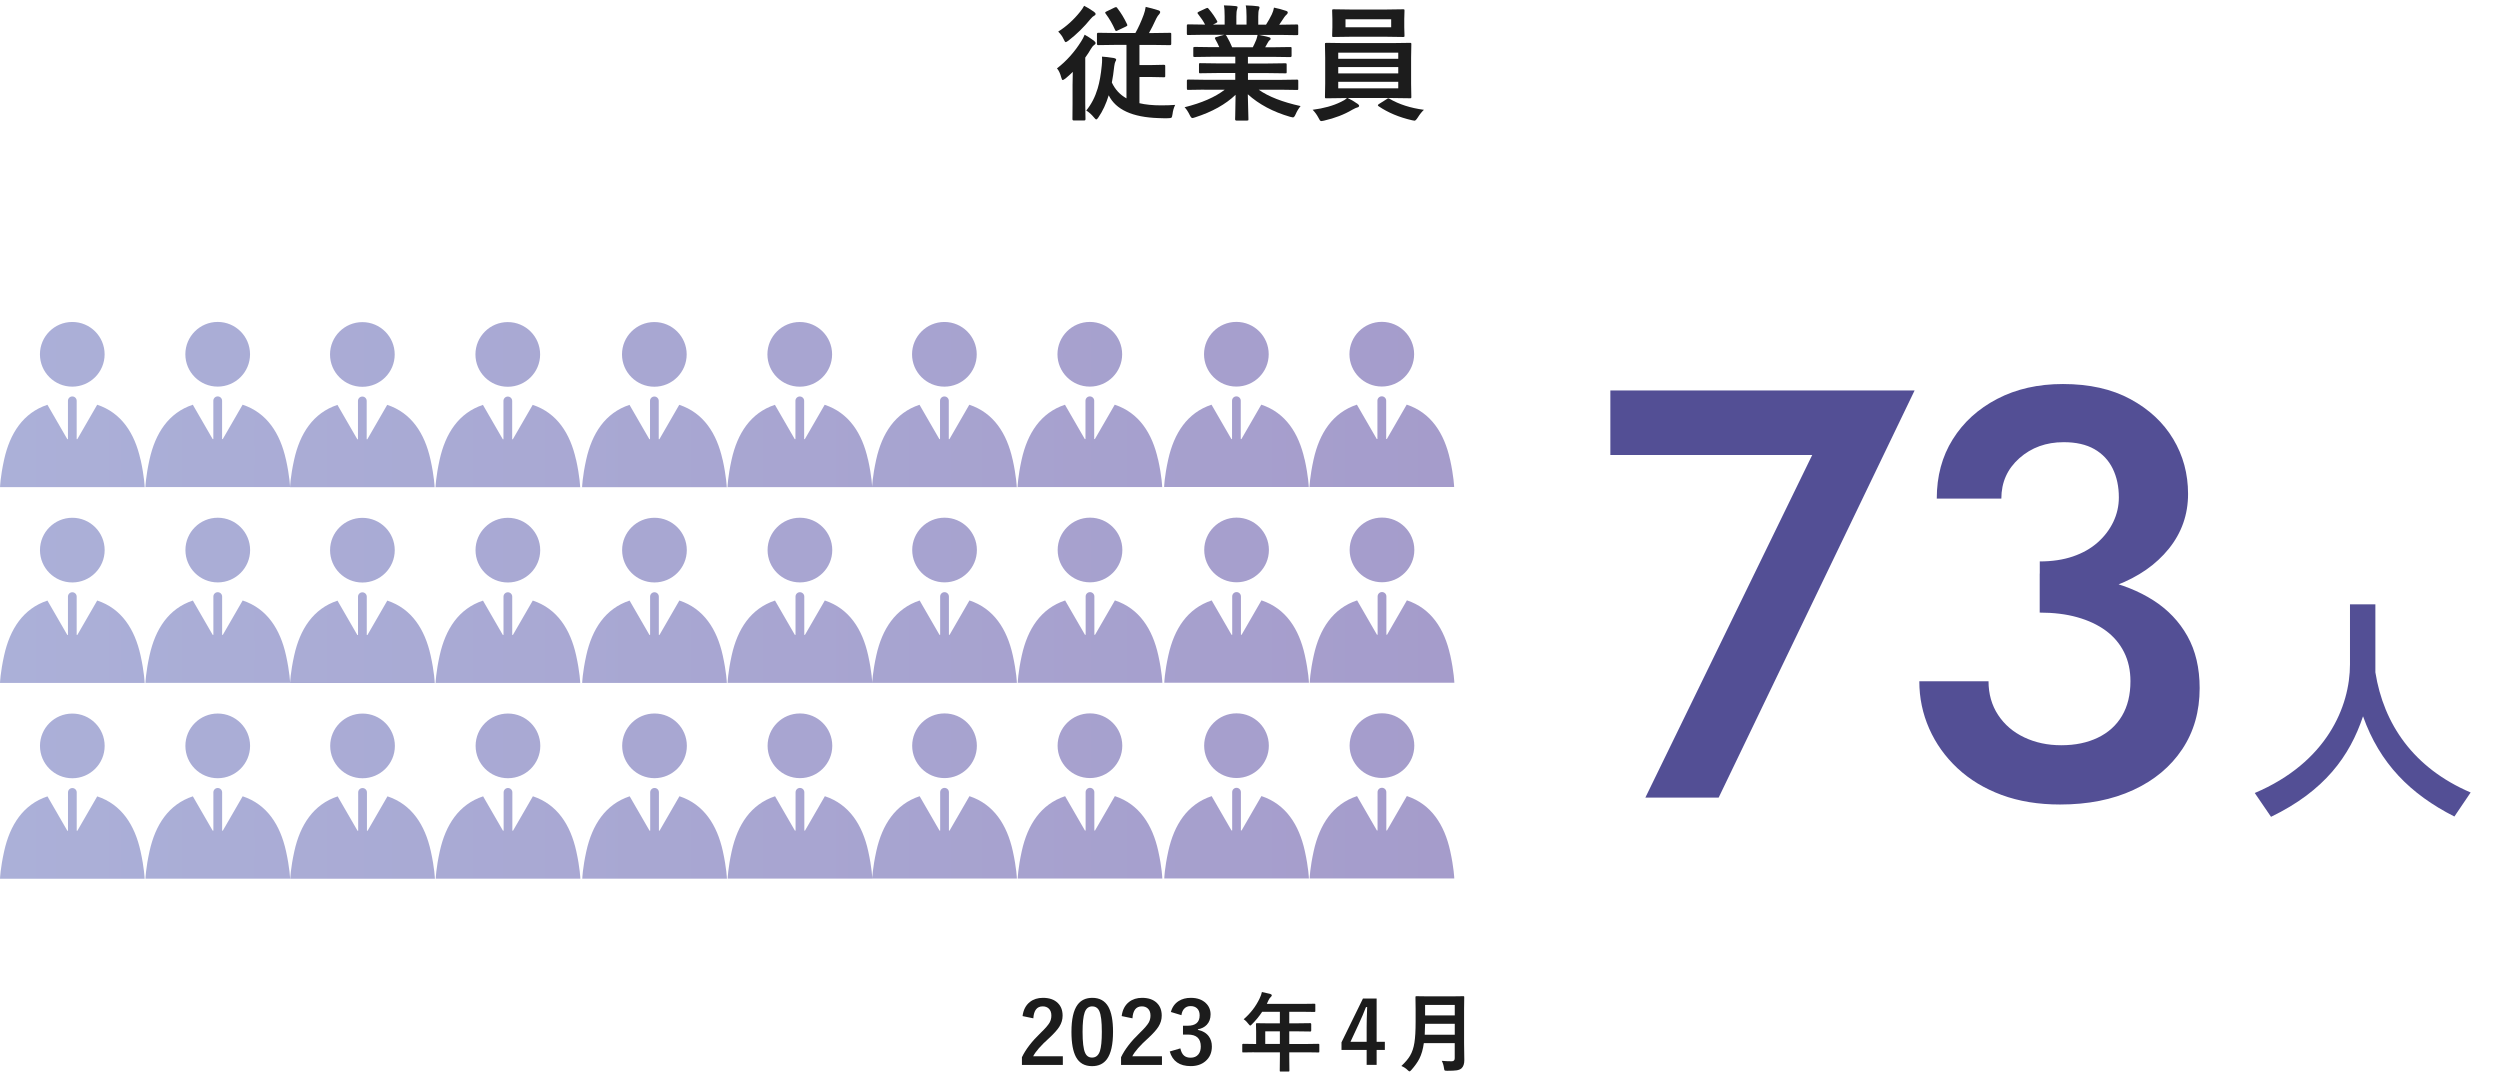 <?xml version="1.0" encoding="UTF-8"?><svg id="_レイヤー_2" xmlns="http://www.w3.org/2000/svg" width="636.1" height="277.76" xmlns:xlink="http://www.w3.org/1999/xlink" viewBox="0 0 636.1 277.76"><defs><style>.cls-1{fill:#1c1c1c;}.cls-2{fill:url(#_名称未設定グラデーション_21);}.cls-3{fill:#534f95;}</style><linearGradient id="_名称未設定グラデーション_21" x1="0" y1="152.77" x2="370" y2="152.77" gradientUnits="userSpaceOnUse"><stop offset="0" stop-color="#abb0d8"/><stop offset="1" stop-color="#a59ccb"/></linearGradient></defs><g id="_コンテンツ"><path class="cls-2" d="m110.6,123.97h-36.8s.08-2.66,1.04-7c1.48-6.68,4.83-11.9,11.02-13.95l5.05,8.74h.17s0-9.75,0-9.75c0-.61.5-1.11,1.11-1.11.62,0,1.11.5,1.11,1.11v9.75s0,0,0,0h.17s5.05-8.75,5.05-8.75c6.19,2.05,9.54,7.27,11.02,13.95.96,4.34,1.04,7,1.04,7Zm-18.4-25.55c4.54,0,8.23-3.69,8.23-8.23,0-4.54-3.68-8.23-8.23-8.23-4.54,0-8.23,3.69-8.23,8.23,0,4.54,3.68,8.23,8.23,8.23Zm54.36,18.54c-1.48-6.68-4.84-11.9-11.02-13.95l-5.05,8.75h-.17s0-9.75,0-9.75c0-.61-.5-1.11-1.11-1.11-.61,0-1.11.5-1.11,1.11v9.75s-.17,0-.17,0l-5.05-8.74c-6.19,2.05-9.54,7.27-11.02,13.95-.96,4.34-1.04,7-1.04,7h36.8s-.08-2.67-1.04-7.01Zm-17.36-18.55c4.54,0,8.23-3.69,8.23-8.23,0-4.54-3.68-8.23-8.23-8.23-4.54,0-8.23,3.69-8.23,8.23,0,4.54,3.68,8.23,8.23,8.23Zm54.65,18.54c-1.48-6.68-4.84-11.9-11.02-13.95l-5.05,8.75h-.17s0-9.75,0-9.75c0-.61-.5-1.11-1.11-1.11-.61,0-1.11.5-1.11,1.11v9.75s-.17,0-.17,0l-5.05-8.74c-6.19,2.05-9.54,7.27-11.02,13.95-.96,4.34-1.04,7-1.04,7h36.8s-.08-2.67-1.04-7.01Zm-17.36-18.55c4.54,0,8.23-3.69,8.23-8.23,0-4.54-3.69-8.23-8.23-8.23-4.54,0-8.23,3.69-8.23,8.23,0,4.54,3.69,8.23,8.23,8.23Zm54.36,18.54c-1.48-6.68-4.84-11.9-11.02-13.95l-5.05,8.75h-.17s0-9.75,0-9.75c0-.61-.5-1.11-1.11-1.11-.61,0-1.11.5-1.11,1.11v9.75s-.17,0-.17,0l-5.05-8.74c-6.19,2.05-9.54,7.27-11.02,13.95-.96,4.34-1.04,7-1.04,7h36.8s-.08-2.67-1.04-7.01Zm-17.36-18.55c4.54,0,8.23-3.69,8.23-8.23,0-4.54-3.68-8.23-8.23-8.23-4.54,0-8.23,3.69-8.23,8.23,0,4.54,3.68,8.23,8.23,8.23Zm54.16,18.54c-1.48-6.68-4.84-11.9-11.02-13.95l-5.05,8.75h-.17s0,0,0,0v-9.75c0-.61-.5-1.11-1.12-1.11-.61,0-1.11.5-1.11,1.11v9.75s-.17,0-.17,0l-5.05-8.74c-6.19,2.05-9.54,7.27-11.02,13.95-.96,4.34-1.04,7-1.04,7h36.8s-.08-2.67-1.04-7.01Zm-17.36-18.55c4.54,0,8.23-3.69,8.23-8.23,0-4.54-3.69-8.23-8.23-8.23-4.54,0-8.23,3.69-8.23,8.23,0,4.54,3.68,8.23,8.23,8.23Zm54.36,18.54c-1.48-6.68-4.84-11.9-11.02-13.95l-5.05,8.75h-.17s0-9.75,0-9.75c0-.61-.5-1.11-1.11-1.11-.61,0-1.11.5-1.11,1.11v9.75s-.17,0-.17,0l-5.05-8.74c-6.19,2.05-9.54,7.27-11.02,13.95-.96,4.34-1.04,7-1.04,7h36.8s-.08-2.67-1.04-7.01Zm-17.36-18.55c4.54,0,8.23-3.69,8.23-8.23,0-4.54-3.68-8.23-8.23-8.23-4.54,0-8.23,3.69-8.23,8.23,0,4.54,3.68,8.23,8.23,8.23Zm54.65,18.54c-1.48-6.68-4.84-11.9-11.02-13.95l-5.05,8.75h-.17s0-9.75,0-9.75c0-.61-.5-1.11-1.11-1.11-.61,0-1.11.5-1.11,1.11v9.75s-.17,0-.17,0l-5.05-8.74c-6.19,2.05-9.54,7.27-11.02,13.95-.96,4.34-1.04,7-1.04,7h36.8s-.08-2.67-1.04-7.01Zm-17.36-18.55c4.54,0,8.23-3.69,8.23-8.23,0-4.54-3.68-8.23-8.23-8.23-4.54,0-8.23,3.69-8.23,8.23,0,4.54,3.68,8.23,8.23,8.23Zm54.36,18.54c-1.48-6.68-4.84-11.9-11.02-13.95l-5.05,8.75h-.17s0,0,0,0v-9.75c0-.61-.5-1.11-1.12-1.11-.61,0-1.11.5-1.11,1.11v9.75s-.17,0-.17,0l-5.05-8.74c-6.19,2.05-9.54,7.27-11.02,13.95-.96,4.34-1.04,7-1.04,7h36.8s-.08-2.67-1.04-7.01Zm-17.36-18.55c4.54,0,8.23-3.69,8.23-8.23,0-4.54-3.68-8.23-8.23-8.23-4.54,0-8.23,3.69-8.23,8.23,0,4.54,3.68,8.23,8.23,8.23Zm-253.04,54.47l-5.05,8.75h-.17s0,0,0,0v-9.75c0-.61-.5-1.11-1.12-1.11-.61,0-1.11.5-1.11,1.11v9.75s-.17,0-.17,0l-5.05-8.74c-6.19,2.05-9.54,7.27-11.02,13.95-.96,4.34-1.04,7-1.04,7h36.8s-.08-2.67-1.04-7.01c-1.48-6.68-4.84-11.9-11.02-13.95Zm-14.56-12.83c0,4.54,3.68,8.23,8.23,8.23,4.54,0,8.23-3.69,8.23-8.23,0-4.54-3.68-8.23-8.23-8.23-4.54,0-8.23,3.69-8.23,8.23Zm51.57,12.82l-5.05,8.75h-.17s0-9.75,0-9.75c0-.61-.5-1.11-1.11-1.11-.61,0-1.11.5-1.11,1.11v9.75s-.17,0-.17,0l-5.05-8.74c-6.19,2.05-9.54,7.27-11.02,13.95-.96,4.34-1.04,7-1.04,7h36.8s-.08-2.67-1.04-7.01c-1.48-6.68-4.84-11.9-11.02-13.95Zm-14.56-12.83c0,4.54,3.68,8.23,8.23,8.23,4.54,0,8.23-3.69,8.23-8.23,0-4.54-3.68-8.23-8.23-8.23-4.54,0-8.23,3.69-8.23,8.23Zm51.86,12.82l-5.05,8.75h-.17s0-9.75,0-9.75c0-.61-.5-1.11-1.11-1.11-.61,0-1.11.5-1.11,1.11v9.75s-.17,0-.17,0l-5.05-8.74c-6.19,2.05-9.54,7.27-11.02,13.95-.96,4.34-1.04,7-1.04,7h36.8s-.08-2.67-1.04-7.01c-1.48-6.68-4.84-11.9-11.02-13.95Zm-14.56-12.83c0,4.54,3.68,8.23,8.23,8.23,4.54,0,8.23-3.69,8.23-8.23,0-4.54-3.68-8.23-8.23-8.23-4.54,0-8.23,3.69-8.23,8.23Zm51.57,12.82l-5.05,8.75h-.17s0,0,0,0v-9.75c0-.61-.5-1.11-1.12-1.11-.61,0-1.11.5-1.11,1.11v9.75s-.17,0-.17,0l-5.05-8.74c-6.19,2.05-9.54,7.27-11.02,13.95-.96,4.34-1.04,7-1.04,7h36.8s-.08-2.67-1.04-7.01c-1.48-6.68-4.84-11.9-11.02-13.95Zm-14.56-12.83c0,4.54,3.68,8.23,8.23,8.23,4.54,0,8.23-3.69,8.23-8.23,0-4.54-3.68-8.23-8.23-8.23-4.54,0-8.23,3.69-8.23,8.23Zm51.36,12.82l-5.05,8.75h-.17s0,0,0,0v-9.75c0-.61-.5-1.11-1.12-1.11-.61,0-1.11.5-1.11,1.11v9.75s-.17,0-.17,0l-5.05-8.74c-6.19,2.05-9.54,7.27-11.02,13.95-.96,4.34-1.04,7-1.04,7h36.8s-.08-2.67-1.04-7.01c-1.48-6.68-4.84-11.9-11.02-13.95Zm-14.56-12.83c0,4.54,3.68,8.23,8.23,8.23,4.54,0,8.23-3.69,8.23-8.23,0-4.54-3.68-8.23-8.23-8.23-4.54,0-8.23,3.69-8.23,8.23Zm51.57,12.82l-5.05,8.75h-.17s0-9.75,0-9.75c0-.61-.5-1.11-1.11-1.11-.62,0-1.11.5-1.11,1.11v9.75s-.17,0-.17,0l-5.05-8.74c-6.19,2.05-9.54,7.27-11.02,13.95-.96,4.34-1.04,7-1.04,7h36.8s-.08-2.67-1.04-7.01c-1.48-6.68-4.84-11.9-11.02-13.95Zm-14.56-12.83c0,4.54,3.68,8.23,8.23,8.23,4.54,0,8.23-3.69,8.23-8.23,0-4.54-3.68-8.23-8.23-8.23-4.54,0-8.23,3.69-8.23,8.23Zm51.85,12.82l-5.05,8.75h-.17s0-9.75,0-9.75c0-.61-.5-1.11-1.11-1.11-.62,0-1.11.5-1.11,1.11v9.75s-.17,0-.17,0l-5.05-8.74c-6.19,2.05-9.54,7.27-11.02,13.95-.96,4.34-1.04,7-1.04,7h36.8s-.08-2.67-1.04-7.01c-1.48-6.68-4.84-11.9-11.02-13.95Zm-14.56-12.83c0,4.54,3.68,8.23,8.23,8.23,4.54,0,8.23-3.69,8.23-8.23,0-4.54-3.68-8.23-8.23-8.23-4.54,0-8.23,3.69-8.23,8.23Zm62.59,26.77c-1.48-6.68-4.84-11.9-11.02-13.95l-5.05,8.75h-.17s0,0,0,0v-9.75c0-.61-.5-1.11-1.12-1.11-.61,0-1.11.5-1.11,1.11v9.75s-.17,0-.17,0l-5.05-8.74c-6.19,2.05-9.54,7.27-11.02,13.95-.96,4.34-1.04,7-1.04,7h36.8s-.08-2.67-1.04-7.01Zm-17.36-18.55c4.54,0,8.23-3.69,8.23-8.23,0-4.54-3.68-8.23-8.23-8.23-4.54,0-8.23,3.69-8.23,8.23,0,4.54,3.68,8.23,8.23,8.23Zm-253.05,54.47l-5.05,8.75h-.17s0,0,0,0v-9.75c0-.61-.5-1.11-1.12-1.11s-1.11.5-1.11,1.11v9.75s-.17,0-.17,0l-5.05-8.74c-6.19,2.05-9.54,7.27-11.02,13.95-.96,4.34-1.04,7-1.04,7h36.8s-.08-2.67-1.04-7.01c-1.48-6.68-4.84-11.9-11.02-13.95Zm-6.34-4.6c4.54,0,8.23-3.69,8.23-8.23,0-4.54-3.68-8.23-8.23-8.23-4.54,0-8.23,3.69-8.23,8.23,0,4.54,3.68,8.23,8.23,8.23Zm43.34,4.59l-5.05,8.75h-.17s0-9.75,0-9.75c0-.61-.5-1.11-1.11-1.11-.61,0-1.11.5-1.11,1.11v9.75s-.17,0-.17,0l-5.05-8.74c-6.19,2.05-9.54,7.27-11.02,13.95-.96,4.34-1.04,7-1.04,7h36.8s-.08-2.67-1.04-7.01c-1.48-6.68-4.84-11.9-11.02-13.95Zm-6.34-4.6c4.54,0,8.23-3.69,8.23-8.23,0-4.54-3.68-8.23-8.23-8.23-4.54,0-8.23,3.69-8.23,8.23,0,4.54,3.68,8.23,8.23,8.23Zm43.63,4.59l-5.05,8.75h-.17s0-9.75,0-9.75c0-.61-.5-1.11-1.11-1.11s-1.11.5-1.11,1.11v9.75s-.17,0-.17,0l-5.05-8.74c-6.19,2.05-9.54,7.27-11.02,13.95-.96,4.34-1.04,7-1.04,7h36.8s-.08-2.67-1.04-7.01c-1.48-6.68-4.84-11.9-11.02-13.95Zm-6.34-4.6c4.54,0,8.23-3.69,8.23-8.23,0-4.54-3.68-8.23-8.23-8.23-4.54,0-8.23,3.69-8.23,8.23,0,4.54,3.68,8.23,8.23,8.23Zm43.34,4.59l-5.05,8.75h-.17s0,0,0,0v-9.75c0-.61-.5-1.11-1.12-1.11-.61,0-1.11.5-1.11,1.11v9.75s-.17,0-.17,0l-5.05-8.74c-6.19,2.05-9.54,7.27-11.02,13.95-.96,4.34-1.04,7-1.04,7h36.8s-.08-2.67-1.04-7.01c-1.48-6.68-4.84-11.9-11.02-13.95Zm-6.34-4.6c4.54,0,8.23-3.69,8.23-8.23s-3.68-8.23-8.23-8.23c-4.54,0-8.23,3.69-8.23,8.23,0,4.54,3.68,8.23,8.23,8.23Zm43.13,4.59l-5.05,8.75h-.17s0,0,0,0v-9.75c0-.61-.5-1.11-1.12-1.11-.61,0-1.11.5-1.11,1.11v9.75s-.17,0-.17,0l-5.05-8.74c-6.19,2.05-9.54,7.27-11.02,13.95-.96,4.34-1.04,7-1.04,7h36.8s-.08-2.67-1.04-7.01c-1.48-6.68-4.84-11.9-11.02-13.95Zm-6.34-4.6c4.54,0,8.23-3.69,8.23-8.23,0-4.54-3.68-8.23-8.23-8.23-4.54,0-8.23,3.69-8.23,8.23,0,4.54,3.68,8.23,8.23,8.23Zm43.34,4.59l-5.05,8.75h-.17s0-9.75,0-9.75c0-.61-.5-1.11-1.11-1.11-.62,0-1.11.5-1.11,1.11v9.75s-.17,0-.17,0l-5.05-8.74c-6.19,2.05-9.54,7.27-11.02,13.95-.96,4.34-1.04,7-1.04,7h36.8s-.08-2.67-1.04-7.01c-1.48-6.68-4.84-11.9-11.02-13.95Zm-6.34-4.6c4.54,0,8.23-3.69,8.23-8.23,0-4.54-3.68-8.23-8.23-8.23-4.54,0-8.23,3.69-8.23,8.23,0,4.54,3.68,8.23,8.23,8.23Zm43.63,4.59l-5.05,8.75h-.17s0-9.75,0-9.75c0-.61-.5-1.11-1.11-1.11-.62,0-1.11.5-1.11,1.11v9.75s-.17,0-.17,0l-5.05-8.74c-6.19,2.05-9.54,7.27-11.02,13.95-.96,4.34-1.04,7-1.04,7h36.8s-.08-2.67-1.04-7.01c-1.48-6.68-4.84-11.9-11.02-13.95Zm-6.34-4.6c4.54,0,8.23-3.69,8.23-8.23,0-4.54-3.68-8.23-8.23-8.23-4.54,0-8.23,3.69-8.23,8.23,0,4.54,3.68,8.23,8.23,8.23Zm43.34,4.59l-5.05,8.75h-.17s0,0,0,0v-9.75c0-.61-.5-1.11-1.12-1.11-.61,0-1.11.5-1.11,1.11v9.75s-.17,0-.17,0l-5.05-8.74c-6.19,2.05-9.54,7.27-11.02,13.95-.96,4.34-1.04,7-1.04,7h36.8s-.08-2.67-1.04-7.01c-1.48-6.68-4.84-11.9-11.02-13.95Zm-14.56-12.83c0,4.54,3.68,8.23,8.23,8.23,4.54,0,8.23-3.69,8.23-8.23,0-4.54-3.68-8.23-8.23-8.23-4.54,0-8.23,3.69-8.23,8.23ZM35.75,116.93c-1.48-6.68-4.84-11.9-11.02-13.95l-5.05,8.75h-.17s0-9.75,0-9.75c0-.61-.5-1.11-1.11-1.11-.62,0-1.11.5-1.11,1.11v9.75s-.17,0-.17,0l-5.05-8.74c-6.19,2.05-9.54,7.27-11.02,13.95-.96,4.34-1.04,7-1.04,7h36.8s-.08-2.67-1.04-7.01Zm-17.36-18.55c4.54,0,8.23-3.69,8.23-8.23,0-4.54-3.68-8.23-8.23-8.23-4.54,0-8.23,3.69-8.23,8.23,0,4.54,3.68,8.23,8.23,8.23Zm54.36,18.54c-1.48-6.68-4.84-11.9-11.02-13.95l-5.05,8.75h-.17s0,0,0,0v-9.75c0-.61-.5-1.11-1.12-1.11-.61,0-1.11.5-1.11,1.11v9.75s-.17,0-.17,0l-5.05-8.74c-6.19,2.05-9.54,7.27-11.02,13.95-.96,4.34-1.04,7-1.04,7h36.8s-.08-2.67-1.04-7.01Zm-17.36-18.55c4.54,0,8.23-3.69,8.23-8.23,0-4.54-3.68-8.23-8.23-8.23-4.54,0-8.23,3.69-8.23,8.23,0,4.54,3.68,8.23,8.23,8.23Zm-30.66,54.43l-5.05,8.75h-.17s0-9.75,0-9.75c0-.61-.5-1.11-1.11-1.11-.61,0-1.11.5-1.11,1.11v9.75s-.17,0-.17,0l-5.05-8.74c-6.19,2.05-9.54,7.27-11.02,13.95C.09,171.1,0,173.76,0,173.76h36.8s-.08-2.67-1.04-7.01c-1.48-6.68-4.84-11.9-11.02-13.95Zm-14.56-12.83c0,4.54,3.68,8.23,8.23,8.23,4.54,0,8.23-3.69,8.23-8.23,0-4.54-3.68-8.23-8.23-8.23-4.54,0-8.23,3.69-8.23,8.23Zm51.57,12.82l-5.05,8.75h-.17s0,0,0,0v-9.75c0-.61-.5-1.11-1.12-1.11-.62,0-1.11.5-1.11,1.11v9.75s-.17,0-.17,0l-5.05-8.74c-6.19,2.05-9.54,7.27-11.02,13.95-.96,4.34-1.04,7-1.04,7h36.8s-.08-2.67-1.04-7.01c-1.48-6.68-4.84-11.9-11.02-13.95Zm-14.56-12.83c0,4.54,3.68,8.23,8.23,8.23,4.54,0,8.23-3.69,8.23-8.23,0-4.54-3.68-8.23-8.23-8.23-4.54,0-8.23,3.69-8.23,8.23Zm-22.44,62.66l-5.05,8.75h-.17s0-9.75,0-9.75c0-.61-.5-1.11-1.11-1.11-.61,0-1.11.5-1.11,1.11v9.75s-.17,0-.17,0l-5.05-8.74c-6.19,2.05-9.54,7.27-11.02,13.95C.09,220.92,0,223.59,0,223.59h36.8s-.08-2.67-1.04-7.01c-1.48-6.68-4.84-11.9-11.02-13.95Zm-6.34-4.6c4.54,0,8.23-3.69,8.23-8.23,0-4.54-3.68-8.23-8.23-8.23-4.54,0-8.23,3.69-8.23,8.23,0,4.54,3.68,8.23,8.23,8.23Zm43.34,4.59l-5.05,8.75h-.17s0,0,0,0v-9.75c0-.61-.5-1.11-1.12-1.11-.62,0-1.11.5-1.11,1.11v9.75s-.17,0-.17,0l-5.05-8.74c-6.19,2.05-9.54,7.27-11.02,13.95-.96,4.34-1.04,7-1.04,7h36.8s-.08-2.67-1.04-7.01c-1.48-6.68-4.84-11.9-11.02-13.95Zm-6.34-4.6c4.54,0,8.23-3.69,8.23-8.23,0-4.54-3.68-8.23-8.23-8.23-4.54,0-8.23,3.69-8.23,8.23,0,4.54,3.68,8.23,8.23,8.23Z"/><path class="cls-3" d="m409.75,99.35h77.4s-49.86,103.6-49.86,103.6h-18.65s42.46-87.18,42.46-87.18h-51.36s0-16.42,0-16.42Z"/><path class="cls-3" d="m509.3,202.27c-4.39-1.63-8.14-3.9-11.25-6.81-3.11-2.91-5.5-6.26-7.18-10.06-1.68-3.8-2.52-7.82-2.52-12.06h17.61c0,3.25.82,6.12,2.44,8.58,1.63,2.47,3.85,4.37,6.66,5.7,2.81,1.33,5.94,2,9.4,2,3.55,0,6.66-.64,9.32-1.93,2.66-1.28,4.71-3.13,6.14-5.55,1.43-2.42,2.15-5.35,2.15-8.81,0-2.76-.54-5.23-1.63-7.4-1.09-2.17-2.64-4-4.66-5.48-2.02-1.48-4.44-2.61-7.25-3.4-2.81-.79-5.99-1.18-9.55-1.18v-9.92c5.72,0,11.05.54,15.98,1.63,4.93,1.09,9.25,2.81,12.95,5.18,3.7,2.37,6.59,5.4,8.66,9.1,2.07,3.7,3.11,8.12,3.11,13.24,0,5.92-1.48,11.1-4.44,15.54s-7.1,7.9-12.43,10.36c-5.33,2.47-11.54,3.7-18.65,3.7-5.53,0-10.49-.81-14.88-2.44Zm9.68-59.42c3.16,0,5.97-.42,8.44-1.26,2.46-.84,4.56-2.02,6.29-3.55,1.73-1.53,3.06-3.28,4-5.25.94-1.97,1.41-4.05,1.41-6.22,0-2.76-.52-5.2-1.56-7.33-1.04-2.12-2.59-3.77-4.66-4.96-2.07-1.18-4.69-1.78-7.84-1.77-4.44,0-8.19,1.36-11.25,4.07-3.06,2.72-4.59,6.14-4.59,10.29h-16.43c0-5.72,1.35-10.75,4.07-15.09,2.71-4.34,6.48-7.77,11.32-10.29,4.83-2.52,10.41-3.78,16.72-3.78,6.71,0,12.43,1.28,17.17,3.85,4.74,2.57,8.36,5.94,10.88,10.14,2.52,4.19,3.78,8.86,3.78,13.99,0,5.23-1.63,9.87-4.88,13.91-3.26,4.05-7.72,7.16-13.39,9.33-5.67,2.17-12.16,3.26-19.46,3.26v-9.32Z"/><path class="cls-3" d="m624.5,207.76c-11.24-5.71-18.99-13.51-23.25-25.51-3.38,10.14-9.78,18.99-23.41,25.58l-4.14-6.06c18.29-7.75,24.23-21.97,24.23-32.75v-15.26s6.46,0,6.46,0v17.3c2.1,13.17,9.68,24.35,24.24,30.58l-4.14,6.12Z"/><path class="cls-1" d="m260.18,258.53c.2-1.58.83-2.78,1.88-3.6.89-.69,1.99-1.04,3.3-1.04,1.64,0,2.91.44,3.8,1.33.81.79,1.21,1.86,1.21,3.19,0,1-.28,1.94-.84,2.83-.5.79-1.35,1.74-2.56,2.86-2.12,1.9-3.48,3.45-4.09,4.66h7.55v2.2h-10.41v-1.96c.95-1.99,2.55-4.07,4.8-6.23,1.15-1.1,1.89-1.97,2.25-2.6.29-.52.44-1.12.44-1.78,0-.78-.23-1.38-.68-1.79-.39-.36-.9-.54-1.53-.54-1.45,0-2.25,1.01-2.38,3.04l-2.75-.57Z"/><path class="cls-1" d="m277.93,253.89c1.86,0,3.22.76,4.08,2.27.79,1.41,1.19,3.53,1.19,6.36,0,3.24-.52,5.56-1.56,6.98-.87,1.18-2.12,1.77-3.77,1.77-1.88,0-3.25-.77-4.09-2.31-.77-1.42-1.16-3.55-1.16-6.4,0-3.22.52-5.54,1.57-6.94.86-1.15,2.11-1.73,3.74-1.73Zm0,2.17c-.95,0-1.6.53-1.96,1.58-.34.99-.52,2.62-.52,4.89,0,2.6.21,4.38.64,5.34.36.82.95,1.22,1.77,1.22.97,0,1.63-.55,2-1.64.33-1,.49-2.64.49-4.92,0-2.58-.21-4.34-.64-5.27-.36-.79-.96-1.19-1.79-1.19Z"/><path class="cls-1" d="m285.4,258.53c.2-1.58.83-2.78,1.88-3.6.89-.69,1.99-1.04,3.3-1.04,1.64,0,2.91.44,3.8,1.33.81.79,1.21,1.86,1.21,3.19,0,1-.28,1.94-.84,2.83-.5.79-1.35,1.74-2.56,2.86-2.12,1.9-3.48,3.45-4.09,4.66h7.55v2.2h-10.41v-1.96c.95-1.99,2.55-4.07,4.8-6.23,1.15-1.1,1.89-1.97,2.25-2.6.29-.52.44-1.12.44-1.78,0-.78-.23-1.38-.68-1.79-.39-.36-.9-.54-1.53-.54-1.45,0-2.25,1.01-2.38,3.04l-2.75-.57Z"/><path class="cls-1" d="m297.91,257.51c.34-1.25,1-2.18,2-2.81.85-.54,1.88-.81,3.08-.81,1.62,0,2.9.45,3.83,1.35.8.77,1.2,1.72,1.2,2.87,0,1.07-.32,1.94-.96,2.63-.57.6-1.32.98-2.26,1.15v.15c1.21.26,2.12.79,2.74,1.61.54.71.81,1.58.81,2.62,0,1.59-.56,2.85-1.68,3.78-.97.81-2.2,1.21-3.7,1.21-2.84,0-4.62-1.24-5.34-3.72l2.7-.79c.2.9.53,1.53,1,1.89.4.32.94.48,1.62.48.85,0,1.51-.28,1.97-.85.41-.5.61-1.16.61-1.99,0-2.03-1.08-3.04-3.25-3.04h-1.28v-2.25h1.16c2.06,0,3.08-.88,3.08-2.64,0-.81-.24-1.42-.71-1.83-.4-.35-.93-.53-1.6-.53s-1.19.21-1.6.64c-.39.4-.63.96-.73,1.67l-2.71-.82Z"/><path class="cls-1" d="m319.07,267.74l-2.75.04c-.12,0-.19-.01-.21-.04-.02-.03-.03-.09-.03-.19v-1.75c0-.14.08-.21.25-.21l2.75.04h.53v-3.08l-.04-1.98c0-.11.01-.18.04-.2s.1-.03.21-.03l3.02.04h2.81v-2.93h-4.51c-.74,1.12-1.6,2.17-2.58,3.15-.21.24-.36.35-.46.35-.08,0-.23-.14-.44-.42-.37-.5-.77-.9-1.22-1.19,1.76-1.53,3.12-3.3,4.07-5.32.28-.58.47-1.12.57-1.61.93.19,1.64.35,2.12.48.26.09.4.22.4.38,0,.11-.09.25-.27.42-.2.17-.39.44-.56.79l-.44.95h9.09l3.02-.04c.11,0,.18.01.2.04.02.03.03.09.03.19v1.63c0,.11-.01.18-.04.2s-.09.03-.19.03l-3.02-.04h-3.38v2.93h2.35l3.01-.04c.15,0,.23.08.23.24v1.65c0,.16-.08.24-.23.24l-3.01-.04h-2.35v3.21h4.66l2.75-.04c.16,0,.24.07.24.21v1.75c0,.11-.01.17-.04.2-.02.03-.09.04-.2.04l-2.75-.04h-4.66v1.07l.04,3.59c0,.11-.02.19-.05.21-.02.02-.09.03-.19.03h-1.96c-.13,0-.2-.02-.23-.05-.02-.02-.03-.09-.03-.19l.04-3.59v-1.07h-6.57Zm2.86-2.12h3.72v-3.21h-3.72v3.21Z"/><path class="cls-1" d="m350.27,254.06v11.02h2.09v2.07h-2.09v3.8h-2.54v-3.8h-6.4v-1.94l5.46-11.15h3.48Zm-2.54,11.02v-3.7c0-1.17.04-2.89.13-5.15h-.3c-.5,1.32-1.12,2.78-1.87,4.39l-2.07,4.45h4.11Z"/><path class="cls-1" d="m366.87,269.92c.77.07,1.61.11,2.5.11.52,0,.77-.26.77-.77v-3.85h-7.86c-.21,1.56-.59,2.9-1.16,4.01-.45.87-1.12,1.81-2,2.81-.23.25-.38.38-.46.38-.11,0-.28-.12-.52-.35-.42-.43-.95-.77-1.58-1.03,1.02-.95,1.76-1.83,2.23-2.64.53-.91.9-2.02,1.1-3.33.2-1.25.3-3.01.3-5.29v-3.24l-.04-2.99c0-.13.01-.21.04-.24.03-.02.09-.03.19-.03l2.93.04h6.11l2.9-.04c.12,0,.19.02.21.05.02.03.03.1.03.21l-.04,2.99v8.65l.06,4.39c0,.92-.23,1.6-.7,2.05-.3.27-.73.45-1.28.53-.47.07-1.26.11-2.37.11-.37,0-.59-.03-.66-.1s-.12-.26-.16-.58c-.1-.72-.29-1.34-.57-1.85Zm-4.36-6.65h7.64v-2.78h-7.55c-.03,1.25-.06,2.18-.09,2.78Zm7.64-7.58h-7.55v2.66h7.55v-2.66Z"/><path class="cls-1" d="m275.98,8.83c.71.39,1.5.9,2.36,1.53.28.22.42.42.42.61s-.12.35-.36.48c-.31.23-.61.59-.89,1.09-.32.58-.78,1.29-1.38,2.11v11.7l.06,3.97c0,.22-.1.33-.31.33h-2.67c-.23,0-.34-.11-.34-.33l.03-3.97v-4.7c0-.74.02-1.86.06-3.36-.55.55-1.16,1.1-1.83,1.66-.38.28-.62.42-.73.42-.14,0-.26-.22-.38-.67-.27-1.04-.64-1.81-1.09-2.3,2.41-1.85,4.46-4.15,6.17-6.88.33-.5.62-1.07.88-1.7Zm-.14-7.36c.71.35,1.53.85,2.47,1.5.3.21.45.4.45.58,0,.19-.1.33-.31.42-.3.15-.62.43-.97.86-1.67,2.05-3.53,3.88-5.58,5.47-.38.28-.62.42-.73.42-.15,0-.32-.24-.53-.73-.32-.71-.79-1.36-1.39-1.95,2.09-1.32,3.96-3.02,5.61-5.09.39-.47.71-.96.98-1.47Zm7.91,9.95l-4.33.06c-.21,0-.31-.1-.31-.31v-2.47c0-.24.1-.36.31-.36l4.33.06h5.14c.76-1.35,1.47-2.91,2.12-4.67.23-.62.4-1.29.5-1.98,1.09.24,2.18.54,3.27.89.28.1.42.26.42.45,0,.15-.09.33-.27.55-.22.2-.45.54-.7,1.02-.72,1.55-1.34,2.8-1.88,3.75h.95l4.36-.06c.17,0,.27.02.3.06.03.04.05.14.05.3v2.47c0,.21-.11.31-.34.31l-4.36-.06h-3.39v5.12h3.23l2.94-.06c.19,0,.3.03.34.08.03.04.05.14.05.3v2.45c0,.16-.02.25-.06.29-.04.04-.15.05-.33.05l-2.94-.06h-3.23v6.66c1.51.36,3.36.55,5.56.55,1.26,0,2.44-.04,3.53-.12-.35.73-.58,1.5-.67,2.33-.07.53-.17.84-.3.94-.09.07-.38.11-.86.12-.23.01-.46.02-.69.02-.35,0-.93-.02-1.72-.05-6.62-.21-10.85-2.14-12.67-5.8-.66,2.16-1.53,4.03-2.62,5.62-.22.34-.4.52-.55.52-.12,0-.32-.17-.59-.52-.62-.75-1.28-1.33-1.95-1.75,1.29-1.57,2.26-3.45,2.91-5.64.47-1.58.81-3.5,1.03-5.77.06-.56.09-1.06.09-1.5,0-.28-.01-.55-.03-.8.76.04,1.74.16,2.94.34.45.09.67.23.67.42,0,.11-.07.3-.22.55-.09.15-.18.52-.27,1.11-.18,1.64-.38,3.03-.61,4.17.82,1.76,2.06,3.1,3.72,4.03v-13.61h-2.88Zm.52-9.38c.95,1.22,1.78,2.59,2.5,4.12.05.12.08.21.08.27,0,.09-.11.2-.34.31l-2.14,1.02c-.2.09-.33.14-.39.14-.08,0-.17-.09-.25-.27-.66-1.5-1.46-2.89-2.41-4.16-.08-.11-.12-.2-.12-.27,0-.08.11-.18.33-.28l2.11-1.02c.14-.06.24-.09.31-.09.11,0,.22.07.33.22Z"/><path class="cls-1" d="m306.42,22.81l-4.05.06c-.18,0-.29-.02-.33-.06-.03-.04-.05-.14-.05-.28v-1.91c0-.18.02-.29.06-.33.04-.03.15-.05.31-.05l4.05.06h7.89v-1.72h-4.5l-4.42.06c-.17,0-.26-.02-.28-.06-.02-.03-.03-.13-.03-.3v-1.83c0-.19.02-.3.05-.33s.12-.05.27-.05l4.42.06h4.5v-1.69h-6.02l-4.28.06c-.19,0-.3-.02-.33-.06-.04-.03-.06-.11-.06-.25v-1.89c0-.18.03-.28.08-.31.04-.03.15-.05.31-.05l4.28.06h1.95c-.35-.79-.69-1.46-1.02-2.02-.07-.14-.11-.23-.11-.3,0-.09.11-.18.33-.25l2.08-.58h-5.11l-4.05.06c-.18,0-.29-.02-.33-.06-.03-.04-.05-.14-.05-.28v-1.98c0-.19.02-.3.06-.34.04-.03.15-.05.31-.05l4.05.06h.22c-.41-.81-1.02-1.73-1.83-2.75-.07-.08-.11-.16-.11-.22,0-.09.12-.2.38-.33l1.84-.86c.14-.06.23-.09.3-.09.09,0,.2.07.31.22.94,1.12,1.66,2.16,2.16,3.11.06.11.09.19.09.23,0,.07-.12.18-.36.31l-.77.38h2.97v-2.11c0-1.26-.06-2.19-.19-2.78,1.29.04,2.32.1,3.09.19.26.03.39.12.39.28,0,.1-.04.29-.12.55-.12.3-.19.89-.19,1.77v2.11h2.59v-2.08c0-1.28-.07-2.22-.2-2.81,1.35.04,2.38.11,3.08.22.28.03.42.13.42.3,0,.11-.04.28-.12.5-.14.3-.2.89-.2,1.77v2.11h1.98c.55-.85,1.04-1.73,1.47-2.62.27-.56.45-1.14.55-1.72,1.01.2,2.04.47,3.09.83.28.09.42.23.42.41,0,.19-.1.37-.31.55-.19.16-.37.36-.55.61-.27.43-.71,1.08-1.31,1.95h.45l4.03-.06c.17,0,.27.03.3.08.03.04.05.15.05.31v1.98c0,.17-.02.27-.06.3s-.14.05-.28.05l-4.03-.06h-5.61c.89.17,1.73.36,2.53.58.28.07.42.2.42.39,0,.2-.12.35-.36.47-.06.04-.21.27-.44.67l-.58,1.03h2.08l4.28-.06c.18,0,.28.02.31.06.03.04.05.14.05.3v1.89c0,.21-.12.31-.36.31l-4.28-.06h-6.47v1.69h5.09l4.41-.06c.18,0,.28.03.31.08.03.04.05.14.05.3v1.83c0,.17-.02.27-.05.3-.04.04-.14.05-.3.05l-4.41-.06h-5.09v1.72h8.42l4.03-.06c.17,0,.27.03.3.08.03.04.05.14.05.3v1.91c0,.16-.02.25-.05.29-.04.04-.13.05-.29.05l-4.03-.06h-5.7c2.49,1.75,6.04,3.14,10.66,4.16-.5.61-.92,1.3-1.25,2.06-.23.55-.46.83-.7.83-.09,0-.34-.05-.73-.16-4.31-1.25-7.9-3.16-10.75-5.73l.16,6.33c0,.17-.02.27-.06.31-.04.03-.14.05-.28.05h-2.72c-.22,0-.33-.12-.33-.36,0-.1.01-.44.03-1,.05-1.72.08-3.45.09-5.2-2.54,2.43-5.96,4.34-10.27,5.73-.35.12-.6.19-.73.19-.21,0-.44-.28-.7-.83-.43-.86-.85-1.5-1.28-1.92,4.38-1.09,7.78-2.58,10.2-4.45h-5.17Zm13.2-12.64c.1-.23.22-.66.36-1.28h-8.16c.05.02.14.1.25.25.57.97,1.05,1.93,1.44,2.89h5.25c.28-.54.57-1.16.86-1.86Z"/><path class="cls-1" d="m345.39,26.39c.28.2.42.37.42.52,0,.23-.17.38-.52.45-.17.03-.58.22-1.25.58-2.03,1.21-4.41,2.12-7.14,2.75-.43.08-.65.12-.67.12-.17,0-.3-.07-.41-.22-.06-.08-.18-.3-.36-.64-.4-.76-.89-1.43-1.47-2.02,2.83-.36,5.21-1.03,7.14-1.98.66-.29,1.19-.62,1.59-1h-.77l-4.45.06c-.18,0-.29-.02-.33-.06-.03-.04-.05-.14-.05-.3l.06-3.34v-6.66l-.06-3.39c0-.18.02-.28.06-.31s.15-.05.31-.05l4.45.06h12.36l4.44-.06c.17,0,.27.02.31.06.03.04.05.14.05.3l-.06,3.39v6.66l.06,3.34c0,.17-.02.27-.05.3-.04.04-.14.05-.3.05l-4.44-.06h-11.41c.72.32,1.54.8,2.47,1.44Zm7.33-23.97l4.28-.06c.17,0,.27.02.31.06.03.04.05.14.05.3l-.06,2.14v2.08l.06,2.11c0,.18-.02.28-.06.31s-.14.05-.3.05l-4.28-.06h-9.12l-4.3.06c-.17,0-.27-.02-.3-.06-.03-.04-.05-.14-.05-.3l.06-2.11v-2.08l-.06-2.14c0-.18.02-.28.06-.31s.14-.05.28-.05l4.3.06h9.12Zm-12.22,10.98v1.56h15.27v-1.56h-15.27Zm0,5.28h15.27v-1.61h-15.27v1.61Zm15.27,3.8v-1.66h-15.27v1.66h15.27Zm-1.8-15.55v-2.02h-11.62v2.02h11.62Zm8.34,21c-.54.5-1.06,1.15-1.56,1.95-.35.55-.63.83-.83.83-.02,0-.25-.04-.67-.12-3.27-.75-6.1-1.94-8.48-3.56-.12-.09-.19-.18-.19-.25,0-.09.1-.2.31-.33l1.95-1.23c.16-.14.3-.2.42-.2.04,0,.12.03.25.09,2.45,1.44,5.38,2.38,8.8,2.83Z"/></g></svg>